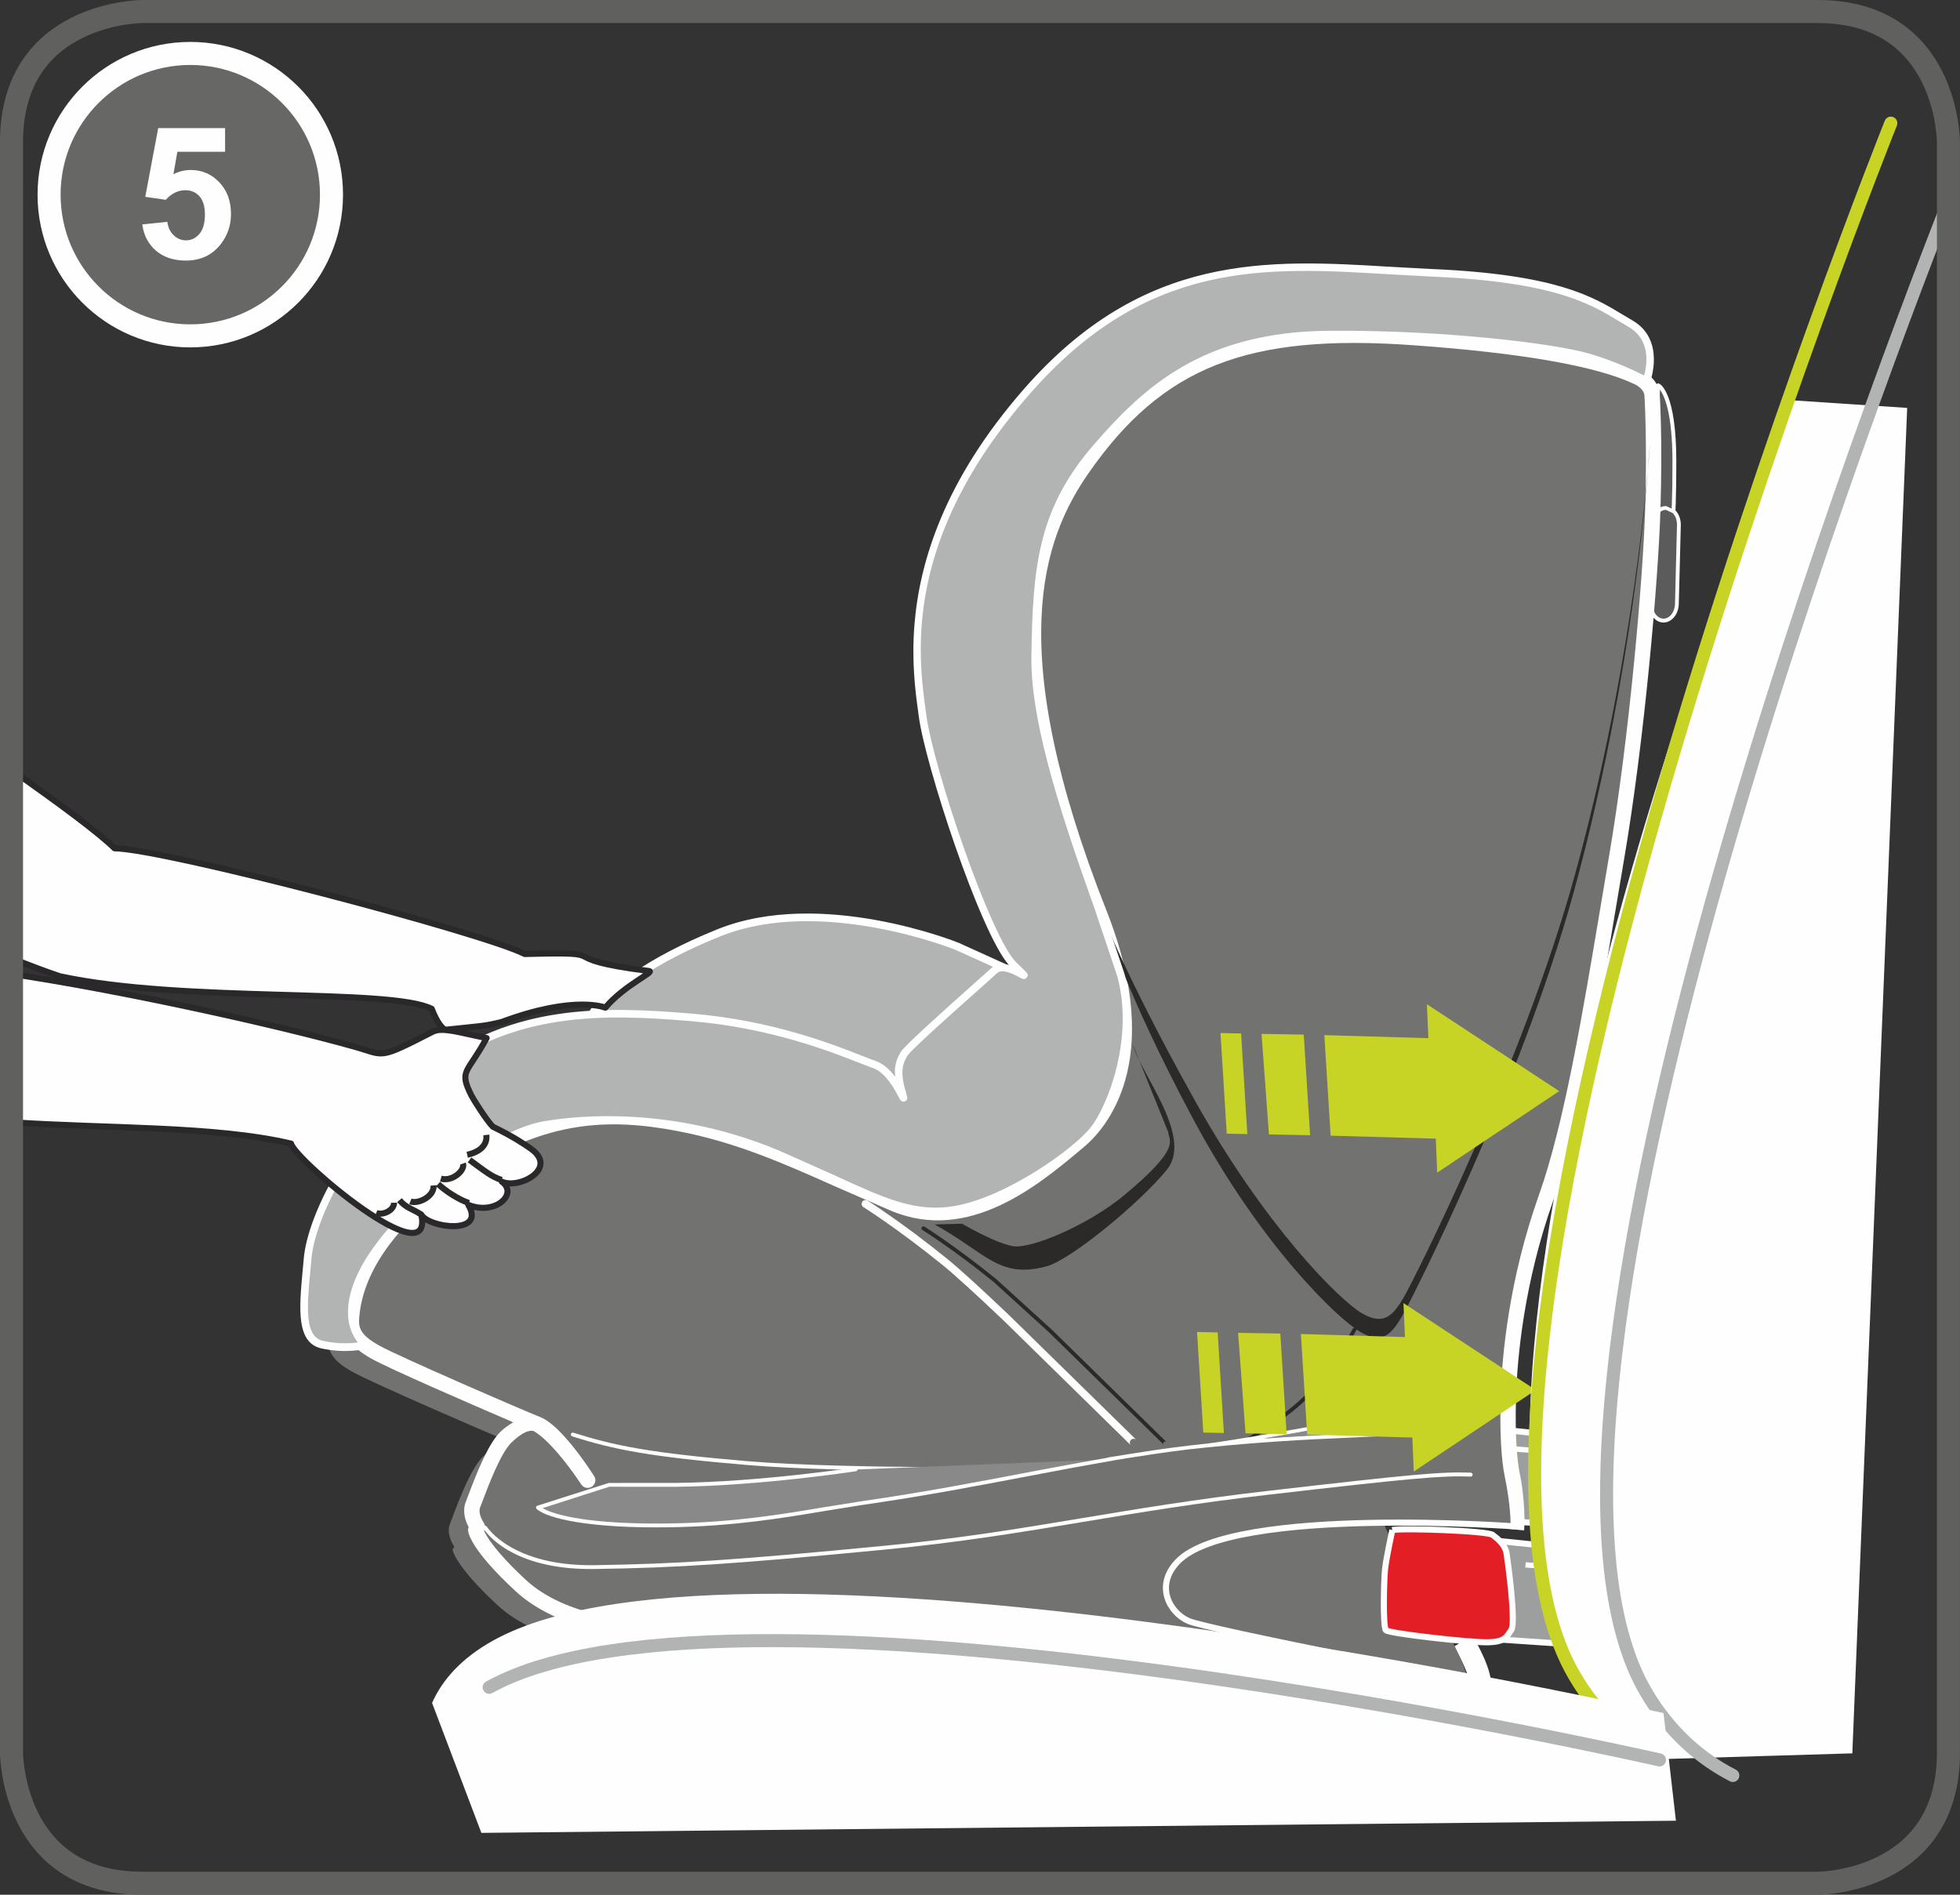 <?xml version="1.0" encoding="UTF-8"?>
<!DOCTYPE svg PUBLIC "-//W3C//DTD SVG 1.1//EN" "http://www.w3.org/Graphics/SVG/1.1/DTD/svg11.dtd">
<!-- Creator: CorelDRAW 2017 -->
<svg xmlns="http://www.w3.org/2000/svg" xml:space="preserve" width="30mm" height="29mm" version="1.1" style="shape-rendering:geometricPrecision; text-rendering:geometricPrecision; image-rendering:optimizeQuality; fill-rule:evenodd; clip-rule:evenodd"
viewBox="0 0 444.87 430.04"
 xmlns:xlink="http://www.w3.org/1999/xlink">
 <rect x="0" y="0" width="444.87" height="430.04" fill="#333333" stroke="none"/>
 <defs>
  <style type="text/css">
   <![CDATA[
    .str2 {stroke:#FEFEFE;stroke-width:1.21;stroke-miterlimit:10}
    .str4 {stroke:#2A282A;stroke-width:1.21;stroke-miterlimit:10}
    .str1 {stroke:#FEFEFE;stroke-width:1.38;stroke-miterlimit:10}
    .str3 {stroke:#FEFEFE;stroke-width:1.38;stroke-miterlimit:4}
    .str9 {stroke:#FEFEFE;stroke-width:1.38;stroke-miterlimit:22.926}
    .str8 {stroke:#2B2A29;stroke-width:1.38;stroke-miterlimit:22.926}
    .str11 {stroke:#FEFEFE;stroke-width:5.23;stroke-miterlimit:4}
    .str10 {stroke:#60605F;stroke-width:5.23;stroke-miterlimit:4}
    .str0 {stroke:#FEFEFE;stroke-width:4.87;stroke-miterlimit:10}
    .str7 {stroke:#2A282A;stroke-width:1.38;stroke-linecap:round;stroke-linejoin:round;stroke-miterlimit:22.926}
    .str6 {stroke:#B2B3B3;stroke-width:2.96;stroke-linecap:round;stroke-linejoin:round;stroke-miterlimit:4}
    .str5 {stroke:#C7D426;stroke-width:2.96;stroke-linecap:round;stroke-linejoin:round;stroke-miterlimit:4}
    .fil10 {fill:none}
    .fil0 {fill:none;fill-rule:nonzero}
    .fil13 {fill:#FEFEFE}
    .fil9 {fill:#5B5B5B}
    .fil3 {fill:#FEFEFE;fill-rule:nonzero}
    .fil4 {fill:#B2B3B3;fill-rule:nonzero}
    .fil1 {fill:#9D9E9E;fill-rule:nonzero}
    .fil8 {fill:#898989;fill-rule:nonzero}
    .fil6 {fill:#727271;fill-rule:nonzero}
    .fil14 {fill:#676766;fill-rule:nonzero}
    .fil2 {fill:#5B5B5B;fill-rule:nonzero}
    .fil7 {fill:#2B2A29;fill-rule:nonzero}
    .fil11 {fill:#E31E24;fill-rule:nonzero}
    .fil12 {fill:#C7D426;fill-rule:nonzero}
    .fil5 {fill:white;fill-rule:nonzero}
   ]]>
  </style>
 </defs>
 <g id="Слой_x0020_1">
  <path class="fil0 str0" d="M332.09 372.44c0,0 3.57,5.79 3.91,9.44"/>
  <path class="fil1" d="M319.29 322.22c0,0 32.44,3.52 38.71,3.91 6.26,0.4 20.78,1.18 23.28,2.3 2.5,1.12 3.69,1.62 4.54,2.63 1.23,1.49 3.43,7.08 1.64,7.56 -1.78,0.47 -9.22,0.84 -11.42,1.05 -2.2,0.22 -4.5,1.52 -2.43,2.58 2.07,1.08 9.31,1.49 9.16,3.01 -0.15,1.5 0.36,2.07 -1.63,2.31 -1.98,0.24 -52.14,-3.18 -55.36,-3.5 -3.24,-0.32 -4.87,-1.57 -6.14,-1.92 -1.28,-0.34 -3.04,-0.07 -3.69,-0.13 -0.64,-0.07 -1.77,-4.1 -1.52,-6.69 0.26,-2.58 4.86,-13.1 4.86,-13.1z"/>
  <path class="fil0 str1" d="M319.29 322.22c0,0 32.44,3.52 38.71,3.91 6.26,0.4 20.78,1.18 23.28,2.3 2.5,1.12 3.69,1.62 4.54,2.63 1.23,1.49 3.43,7.08 1.64,7.56 -1.78,0.47 -9.22,0.84 -11.42,1.05 -2.2,0.22 -4.5,1.52 -2.43,2.58 2.07,1.08 9.31,1.49 9.16,3.01 -0.15,1.5 0.36,2.07 -1.63,2.31 -1.98,0.24 -52.14,-3.18 -55.36,-3.5 -3.24,-0.32 -4.87,-1.57 -6.14,-1.92 -1.28,-0.34 -3.04,-0.07 -3.69,-0.13 -0.64,-0.07 -1.77,-4.1 -1.52,-6.69 0.26,-2.58 4.86,-13.1 4.86,-13.1"/>
  <path class="fil0 str2" d="M319.29 322.22l1.14 4.84c0,0 49.14,3.78 53.97,4.25 4.83,0.49 8.68,1.12 10.34,2.23 1.65,1.11 3.94,2.56 3.5,4.27"/>
  <path class="fil2" d="M379.13 124.27c0,0 0.93,-4.04 0.9,-19.61 -0.03,-15.57 -3.68,-17.21 -3.68,-17.21 0,0 -1.66,35.67 -1.59,40.13 0.07,4.45 3.41,-0.05 3.41,-0.05l0.95 -3.26z"/>
  <path class="fil3" d="M378.72 124.17c-0.02,0.04 -0.88,3.1 -0.88,3.1 -0.71,0.97 -1.81,1.96 -2.23,1.83 -0.17,-0.05 -0.38,-0.49 -0.39,-1.53 -0.07,-4.06 1.32,-34.35 1.55,-39.12 0.96,1.29 2.81,5.18 2.84,16.22 0.01,8.26 -0.25,13.28 -0.5,16.15 -0.2,2.44 -0.39,3.34 -0.39,3.36zm-2.58 -37.09c-0.12,0.07 -0.2,0.2 -0.2,0.35 -0.08,1.45 -1.66,35.73 -1.6,40.16 0.01,0.5 0.03,2.03 1,2.34 1.21,0.39 2.77,-1.54 3.28,-2.28 0,0 0.95,-3.27 0.95,-3.28 0.04,-0.17 0.93,-4.27 0.91,-19.71 -0.02,-15.41 -3.53,-17.43 -3.92,-17.61 -0.13,-0.06 -0.28,-0.05 -0.41,0.03z"/>
  <path class="fil2" d="M374.63 136.94c-0.06,2.12 1.25,3.87 2.9,3.91 1.65,0.04 3.03,-1.64 3.08,-3.76l0.46 -17.87c0.04,-2.13 -1.25,-3.88 -2.91,-3.91 -1.65,-0.04 -3.02,1.64 -3.08,3.76l-0.45 17.88z"/>
  <path class="fil3" d="M375.08 136.95l0.44 -17.89c0.04,-1.88 1.23,-3.37 2.63,-3.33l1.52 0.72c0.63,0.66 0.99,1.67 0.96,2.75l-0.45 17.88c-0.05,1.87 -1.24,3.37 -2.64,3.33 -1.41,-0.04 -2.53,-1.59 -2.46,-3.46zm3.1 -22.09c-1.89,-0.05 -3.48,1.83 -3.54,4.19l-0.45 17.88c-0.06,2.35 1.43,4.31 3.32,4.36 1.89,0.04 3.47,-1.83 3.53,-4.18l0.46 -17.89c0.03,-1.31 -0.41,-2.53 -1.2,-3.37l-2.12 -0.99z"/>
  <path class="fil4" d="M135.56 228.37l-5.02 7.71 14.77 9.98 50.75 20.5 49.49 -38.94 -27.08 -12.27 -1.23 -0.56c0,0 -30.64,-12.56 -54.13,-3.05 -23.49,9.51 -28.24,18.59 -28.24,18.59l0.7 -1.95z"/>
  <path class="fil5" d="M243.89 227.82c-2.13,1.68 -47.22,37.14 -47.97,37.74 -0.92,-0.37 -50.13,-20.23 -50.13,-20.23 0,0 -12.77,-8.64 -14.05,-9.51 0.5,-0.78 1.74,-2.69 3.02,-4.65 0.35,0.04 0.7,-0.12 0.87,-0.45 0.04,-0.09 5,-8.97 27.8,-18.18 22.9,-9.25 53.17,2.93 53.45,3.04 0,0 24.64,11.16 27.01,12.24zm-81.1 -16.89c-16.79,6.79 -24.04,13.3 -26.94,16.65 -0.38,-0.14 -0.81,-0.03 -1.03,0.32l-5.02 7.7c-0.26,0.4 -0.15,0.93 0.24,1.2l14.94 10.07 50.76 20.5c0.29,0.12 0.62,0.07 0.86,-0.12l49.5 -38.95c0.24,-0.18 0.37,-0.49 0.33,-0.79 -0.03,-0.3 -0.22,-0.56 -0.51,-0.68l-28.34 -12.85c-0.31,-0.12 -31.23,-12.58 -54.78,-3.05z"/>
  <path class="fil6" d="M128.15 340.41c0,0 -6.18,-9.59 -11.34,-12.64 -1.84,-0.76 -4.07,-0.18 -7.24,2.89 -3.15,3.06 -6.48,12.79 -7.44,15.21 -0.97,2.43 0.99,5.17 0.99,5.17l-0.4 0.67c0,0 0.31,3.42 10.15,12.56 9.84,9.13 25.91,9.6 25.91,9.6l188.85 15.87c0,0 7.57,3.25 5.53,-8.32 -1.71,-9.66 -19.22,-32.79 -18.96,-35.83 0.26,-3.04 24.58,-2.72 23.86,-6.13 -0.74,-3.41 -1.22,-9.72 -0.91,-18.59 0.3,-8.86 1.87,-25.78 8.55,-44.6 6.68,-18.82 11.34,-50.04 15.91,-76.77 4.58,-26.72 7.78,-63.17 8.29,-79.45 0.49,-16.28 -0.15,-25.95 -0.15,-25.95 0,0 0.05,-2.47 -3.3,-4.07 -3.37,-1.6 -13.69,-6.32 -50.86,-8.98 -39.57,-2.82 -58.7,6.1 -75.18,29.77 -10.47,15.05 -20.27,39.87 3.89,100.98 10.95,27.71 4.3,44.22 -4.63,51.63 -8.93,7.41 -24.68,21.39 -41.85,14.27 -17.18,-7.13 -30.96,-14.85 -48.9,-18.25 -17.93,-3.4 -34.2,-2.14 -53.87,13.26 -19.65,15.4 -20.23,27.59 -20.51,30.77 -0.26,3.18 0.87,5.32 5.47,7.89 4.59,2.57 33.11,14.9 36.76,16.33 4.45,1.74 11.39,12.71 11.39,12.71z"/>
  <path class="fil6" d="M336.61 381.93c-1.98,3.97 -3.72,3.36 -3.72,3.36l-188.84 -15.87c0,0 -16.09,-0.47 -25.92,-9.6 -9.83,-9.13 -10.15,-12.55 -10.15,-12.55l0.39 -0.67c0,0 -1.96,-2.74 -0.99,-5.17 0.97,-2.43 4.3,-12.15 7.44,-15.22 3.17,-3.07 5.4,-3.64 7.25,-2.89 5.16,3.06 11.34,12.65 11.34,12.65 0,0 -6.93,-10.96 -11.39,-12.71 -3.65,-1.42 -32.17,-13.76 -36.76,-16.33 -4.6,-2.57 -5.73,-4.71 -5.47,-7.89 0.26,-3.18 0.86,-15.38 20.51,-30.77 19.66,-15.4 35.93,-16.66 53.87,-13.26 17.93,3.4 31.7,11.12 48.89,18.24 17.18,7.13 32.92,-6.85 41.86,-14.26 8.93,-7.41 15.58,-23.93 4.63,-51.64 -24.16,-61.11 -14.36,-85.92 -3.89,-100.97 16.47,-23.68 35.6,-32.6 75.18,-29.77 37.16,2.65 47.47,7.39 50.86,8.98 3.35,1.6 3.3,4.07 3.3,4.07 0,0 0.63,9.67 0.14,25.95 -0.5,16.28 -3.7,52.74 -8.29,79.45 -4.58,26.72 -9.23,57.95 -15.91,76.77 -6.68,18.82 -8.26,35.74 -8.56,44.6 -0.3,8.86 0.18,15.17 0.91,18.58 0.74,3.42 1.48,8.43 1.22,11.47 0,0 -64.63,-4.82 -77.11,7.86 -5.34,5.42 -2.04,11.62 2.34,13.56 4.38,1.93 66.86,14.03 66.86,14.03z"/>
  <path class="fil0 str3" d="M336.61 381.93c-1.98,3.97 -3.72,3.36 -3.72,3.36l-188.84 -15.87c0,0 -16.09,-0.47 -25.92,-9.6 -9.83,-9.13 -10.15,-12.55 -10.15,-12.55l0.39 -0.67c0,0 -1.96,-2.74 -0.99,-5.17 0.97,-2.43 4.3,-12.15 7.44,-15.22 3.17,-3.07 5.4,-3.64 7.25,-2.89 5.16,3.06 11.34,12.65 11.34,12.65 0,0 -6.93,-10.96 -11.39,-12.71 -3.65,-1.42 -32.17,-13.76 -36.76,-16.33 -4.6,-2.57 -5.73,-4.71 -5.47,-7.89 0.26,-3.18 0.86,-15.38 20.51,-30.77 19.66,-15.4 35.93,-16.66 53.87,-13.26 17.93,3.4 31.7,11.12 48.89,18.24 17.18,7.13 32.92,-6.85 41.86,-14.26 8.93,-7.41 15.58,-23.93 4.63,-51.64 -24.16,-61.11 -14.36,-85.92 -3.89,-100.97 16.47,-23.68 35.6,-32.6 75.18,-29.77 37.16,2.65 47.47,7.39 50.86,8.98 3.35,1.6 3.3,4.07 3.3,4.07 0,0 0.63,9.67 0.14,25.95 -0.5,16.28 -3.7,52.74 -8.29,79.45 -4.58,26.72 -9.23,57.95 -15.91,76.77 -6.68,18.82 -8.26,35.74 -8.56,44.6 -0.3,8.86 0.18,15.17 0.91,18.58 0.74,3.42 1.48,8.43 1.22,11.47 0,0 -64.63,-4.82 -77.11,7.86 -5.34,5.42 -2.04,11.62 2.34,13.56 4.38,1.93 66.86,14.03 66.86,14.03"/>
  <path class="fil3" d="M335.24 380.77c-1.16,2.56 -2,2.84 -1.79,2.88 -0.05,-0 -0.38,-0.08 -0.41,-0.09l-188.94 -15.87c-0.16,-0.01 -15.56,-0.58 -24.79,-9.15 -7.07,-6.56 -8.95,-9.97 -9.43,-11.08l0 -0c0.13,-0.23 0.2,-0.46 0.22,-0.71 0.04,-0.4 -0.08,-0.82 -0.32,-1.16 -0.32,-0.47 -1.02,-1.76 -0.93,-2.91 0.02,-0.21 0.06,-0.41 0.14,-0.6l0.56 -1.45c1.22,-3.23 4.06,-10.8 6.49,-13.17 3.42,-3.32 4.88,-2.72 5.13,-2.64 3.55,2.1 7.76,7.76 9.69,10.53 0.35,0.51 0.75,1.08 1.04,1.53l0.02 0.03c0.52,0.81 1.59,1.04 2.4,0.52 0.49,-0.3 0.76,-0.8 0.81,-1.32 0.03,-0.37 -0.06,-0.74 -0.27,-1.07l-0.01 -0.01 0 -0.01c-0.78,-1.22 -7.39,-11.49 -12.2,-13.38 -3.66,-1.44 -32.12,-13.75 -36.55,-16.23 -4.53,-2.53 -4.75,-4.18 -4.56,-6.45 0,-0.02 0,-0.05 0.01,-0.07 0.82,-9.75 7.49,-19.59 19.81,-29.26 20.66,-16.18 37.43,-15.77 52.47,-12.91 13.18,2.5 24.22,7.42 35.92,12.64l12.64 5.5c17.5,7.26 33.2,-5.83 42.59,-13.65l1.04 -0.88c4.65,-3.86 18.76,-19.13 5.14,-53.61 -23.51,-59.46 -14.52,-84.32 -4.08,-99.34 16.78,-24.12 36.06,-31.72 73.63,-29.03 24.71,1.76 41.6,4.73 50.24,8.82 2.2,1.05 2.29,2.44 2.3,2.6 0,0.1 0.63,9.79 0.16,25.79 -0.49,15.8 -3.62,52.12 -8.27,79.21l-1.94 11.51c-4.03,24.06 -8.21,48.94 -13.91,64.97 -6.84,19.25 -8.37,36.54 -8.65,45.12 -0.28,7.98 0.06,14.91 0.95,19.01 0.75,3.51 1.46,8.96 1.23,11.66l3.12 0.31c0.28,-3.26 -0.2,-9.21 -0.95,-12.7 -0.39,-1.82 -1.26,-7.21 -0.87,-18.15 0.29,-8.39 1.77,-25.26 8.45,-44.09 5.8,-16.31 10,-41.35 14.06,-65.55l1.94 -11.5c4.68,-27.24 7.83,-63.79 8.31,-79.7 0.5,-16.18 -0.15,-26.02 -0.16,-25.96 0.05,-1.34 -0.83,-4.04 -4.3,-5.69 -3.35,-1.59 -13.57,-6.43 -51.47,-9.14 -38.53,-2.76 -59.33,5.52 -76.73,30.51 -10.95,15.73 -20.42,41.61 3.7,102.61 12.76,32.3 0.07,46.17 -4.12,49.65l-1.06 0.88c-8.78,7.32 -23.47,19.57 -39.03,13.11l-12.54 -5.46c-11.89,-5.3 -23.12,-10.31 -36.67,-12.88 -15.87,-3.01 -33.53,-3.44 -55.26,13.59 -13.14,10.29 -20.25,20.95 -21.17,31.92 -0.01,0.02 0,0.05 -0.01,0.07 -0.35,4.13 1.42,6.81 6.34,9.56 3.75,2.1 22.74,10.39 32.08,14.38 -0.94,0.59 -1.86,1.16 -2.87,2.13 -2.62,2.56 -5.07,8.45 -7.32,14.43l-0.53 1.39c-0.23,0.54 -0.34,1.08 -0.39,1.61 -0.14,1.75 0.5,3.3 1.01,4.26 -0.07,0.16 -0.14,0.31 -0.15,0.47 -0.01,0.11 0,0.2 0.01,0.31 0.06,0.68 0.86,4.54 10.7,13.66 10.19,9.47 26.36,10.05 26.95,10.07l188.85 15.87c0.12,0.01 -0.55,-0.07 -0.43,-0.09l2.61 -0.36c1.44,-0.8 2.73,-2.54 3.84,-5.22l-3.52 -0.6z"/>
  <path class="fil7" d="M374.54 100.29c-1.06,15.08 -5.29,55.57 -17.11,98.39 -11.82,42.82 -36.34,91.51 -38.79,95.73 -2.47,4.21 -4.56,6.56 -9.58,3.62 -5.01,-2.95 -21.88,-19.63 -37.85,-48.25 -17.16,-30.73 -22.07,-44.97 -22.07,-44.97l1.84 5c0,0 4.4,15.32 19.86,44.21 15.49,28.89 32.85,45.3 37.86,48.25 5.02,2.95 7.11,0.6 9.58,-3.62 2.45,-4.22 26.97,-52.91 38.79,-95.72 11.81,-42.82 16.06,-83.31 17.11,-98.39l0.36 -4.24z"/>
  <path class="fil7" d="M257.12 237.06c0.95,3.63 4.96,9.51 7.43,15.32 2.07,4.88 3.08,9.71 0.28,13.13 -6.1,7.49 -21.79,20.44 -27.32,21.92 -10.77,2.88 -13.69,-3.07 -25.37,-9.52l6.21 -0.17c0,0 7.53,4.41 11.59,5.1 4.08,0.69 17.11,-4.84 25.13,-11.49 13.19,-10.95 10.25,-12.31 10.09,-14.38l-8.04 -19.92z"/>
  <path class="fil7" d="M209.83 278.4c0.06,0.05 7.14,4.48 16.31,11.93l12.63 11.49 26 25.48c-0.16,-0.17 -0.45,-0.17 -0.62,0.01 -0.17,0.17 -0.17,0.44 0.01,0.61l-25.99 -25.46 -12.58 -11.45c-9.14,-7.41 -16.15,-11.82 -16.23,-11.86 -0.2,-0.13 -0.27,-0.4 -0.14,-0.6 0.14,-0.21 0.4,-0.27 0.61,-0.14z"/>
  <path class="fil3" d="M196.9 272.5c0.08,0.04 7.94,4.98 18.14,13.26 2.81,2.28 7.53,6.58 14.03,12.77l28.86 28.28c-0.34,-0.34 -0.9,-0.34 -1.24,0.01 -0.34,0.34 -0.35,0.88 0,1.22l-28.82 -28.25c-6.48,-6.16 -11.17,-10.43 -13.94,-12.68 -10.11,-8.2 -17.89,-13.09 -17.96,-13.14 -0.41,-0.25 -0.52,-0.78 -0.27,-1.19 0.26,-0.41 0.79,-0.54 1.2,-0.28z"/>
  <path class="fil7" d="M307.64 301.38c0.21,0.12 0.29,0.38 0.18,0.59 -0.04,0.08 -4.52,8.35 -10.28,14.57 -5.19,5.59 -14.61,10.86 -14.7,10.92 -0.21,0.12 -0.48,0.04 -0.59,-0.17 -0.12,-0.21 -0.04,-0.47 0.17,-0.59 0.09,-0.05 9.39,-5.26 14.48,-10.75 5.68,-6.14 10.11,-14.31 10.15,-14.39 0.12,-0.21 0.38,-0.29 0.59,-0.18z"/>
  <path class="fil3" d="M334.25 334.71c-0.01,0.24 -0.2,0.43 -0.45,0.42 -6.62,-0.24 -13.08,0.33 -46,4.13 -16.35,1.89 -29.34,4.06 -41.9,6.15 -14.35,2.39 -27.92,4.65 -45.3,6.32 -33.26,3.2 -46.75,4.11 -65.7,4.38 -19.21,0.28 -24.92,-8.77 -25.14,-9.16 -0.14,-0.21 -0.06,-0.48 0.14,-0.6 0.19,-0.12 0.47,-0.06 0.6,0.15 0.05,0.09 5.72,9.01 24.4,8.74 18.9,-0.28 32.38,-1.18 65.61,-4.38 17.34,-1.67 30.9,-3.93 45.24,-6.32 12.57,-2.09 25.59,-4.26 41.94,-6.15 32.99,-3.8 39.46,-4.39 46.14,-4.15 0.23,0.01 0.42,0.21 0.41,0.45z"/>
  <path class="fil3" d="M238.13 333.38c0,0.23 -0.18,0.43 -0.43,0.44 -0.45,0.01 -45.99,0.55 -67.96,-1.3 -22.44,-1.89 -30.44,-3.53 -39.86,-6.51 -0.23,-0.07 -0.36,-0.32 -0.29,-0.55 0.07,-0.23 0.32,-0.36 0.55,-0.29 9.36,2.96 17.31,4.6 39.67,6.48 21.93,1.84 67.42,1.3 67.88,1.29 0.24,0 0.44,0.19 0.44,0.43z"/>
  <path class="fil4" d="M373.71 86.48c0,0 3.49,-8.93 -3.65,-13.03 -7.13,-4.09 -13.86,-10.14 -44.94,-11.5 -31.06,-1.37 -61.99,-7.45 -92.07,26.94 -30.09,34.39 -25.16,62 -23.65,73.6 1.52,11.6 14.69,50.88 20.7,56.62 6,5.74 -1.36,-1.62 -4.34,1.13 -2.98,2.75 -19.4,17.08 -20.56,18.98 -1.16,1.89 -1.85,4.09 -0.48,8.69 1.36,4.6 -1.37,-4.6 -6.21,-6.26 -4.84,-1.66 -19.96,-8.91 -41.51,-10.72 -21.56,-1.81 -40.76,-1.68 -58.88,12.02 -18.11,13.7 -27.5,33.36 -28.29,42.78 -0.79,9.41 -2.29,18.27 3.35,19.49 5.63,1.22 9.71,0.07 9.71,0.07 0,0 -6.55,-5.04 -0.3,-16.99 6.24,-11.95 27.26,-30.64 41.18,-32.96 13.91,-2.32 33.55,-1.43 52.83,6.68 19.27,8.11 28.2,14.6 40.1,12.6 11.89,-2 27.28,-12.93 31.44,-18.06 4.18,-5.14 10.26,-21.09 6.23,-35.4 -4.03,-14.31 -19.7,-50.55 -19.4,-71.98 0.3,-21.43 1.84,-33.78 13.99,-47.73 12.14,-13.95 25.32,-25.31 52.78,-25.5 27.45,-0.19 51.88,3.11 58.94,5.2 7.06,2.09 13.02,5.34 13.02,5.34z"/>
  <path class="fil3" d="M373.18 85.23c-1.85,-0.95 -6.6,-3.24 -12.25,-4.92 -7.81,-2.31 -32.73,-5.42 -59.19,-5.24 -28.75,0.2 -42.17,12.85 -53.43,25.8 -12.83,14.73 -13.93,28.06 -14.21,48.28 -0.23,15.9 8.16,39.64 14.3,56.97l5.13 15.25c3.97,14.07 -2.1,29.74 -6.06,34.62 -4.05,5 -19.26,15.8 -30.93,17.75 -8.75,1.47 -15.7,-1.73 -27.23,-7.04l-12.37 -5.51c-24.03,-10.1 -45.29,-8.08 -53.31,-6.74 -13.74,2.29 -35.21,20.77 -41.83,33.42 -1.77,3.4 -2.56,6.26 -2.76,8.65 -0.36,4.21 1.09,6.77 2.19,8.16 -1.59,0.23 -4.39,0.41 -7.87,-0.34 -4.3,-0.93 -3.67,-7.74 -2.94,-15.63l0.27 -2.95c0.78,-9.32 9.97,-28.56 27.94,-42.15 18.41,-13.92 38.09,-13.54 58.29,-11.84 17.89,1.51 31.52,6.87 38.08,9.45l3.22 1.23c2.9,0.99 5.07,5.23 5.8,6.62 0.28,0.54 0.61,1.2 1.36,0.89 0.76,-0.3 0.63,-0.77 0.17,-2.33 -1.36,-4.56 -0.54,-6.45 0.4,-7.99 0.78,-1.32 10.77,-10.2 16.12,-14.96l4.26 -3.83c1.26,-1.15 4.15,0.47 5.1,0.99 0.52,0.29 1.16,0.65 1.64,0.01 0.49,-0.66 0.29,-0.84 -1.5,-2.55l-0.88 -0.85c-5.79,-5.53 -18.89,-44.3 -20.43,-56.11l-0.17 -1.22c-1.69,-12.58 -5.2,-38.75 23.62,-71.69 26.65,-30.47 53.33,-28.87 81.59,-27.18l9.77 0.53c27.67,1.21 35.8,6.13 42.32,10.07l2.22 1.32c3.73,2.14 4.26,5.73 4.04,8.42 -0.09,1.1 -0.29,1.96 -0.48,2.6zm-48.02 -24.16l-9.76 -0.53c-27.43,-1.64 -55.8,-3.34 -83.01,27.77 -18.16,20.77 -23.64,39.3 -24.81,53.2 -0.72,8.56 0.18,15.36 0.8,19.87l0.16 1.22c1.41,10.8 13.82,48.86 20.44,56.42 -1.34,-0.34 -2.74,-0.42 -3.82,0.57l-4.26 3.81c-8.17,7.29 -15.57,13.94 -16.45,15.36 -0.69,1.14 -1.19,2.35 -1.32,3.9 -0.04,0.52 0.01,1.13 0.06,1.73 -1.15,-1.51 -2.64,-2.97 -4.41,-3.57l-3.14 -1.2c-6.63,-2.61 -20.41,-8.04 -38.57,-9.56 -20.57,-1.73 -40.59,-2.09 -59.49,12.19 -18.4,13.91 -27.81,33.75 -28.63,43.39l-0.27 2.92c-0.77,8.35 -1.5,16.23 4.31,17.49 5.77,1.25 9.96,0.1 10.14,0.05 0.31,-0.09 0.54,-0.35 0.61,-0.67 0.07,-0.32 -0.06,-0.65 -0.31,-0.85 -0.25,-0.19 -5.88,-4.81 -0.1,-15.9 6.44,-12.31 27.27,-30.28 40.57,-32.5 7.87,-1.32 28.73,-3.3 52.35,6.62l12.32 5.49c11.42,5.26 18.97,8.73 28.24,7.17 12.27,-2.05 27.68,-13.06 32,-18.37 4.15,-5.12 10.52,-21.51 6.38,-36.19l-5.17 -15.37c-6.08,-17.2 -14.41,-40.76 -14.19,-56.36 0.32,-22.47 2.3,-33.99 13.76,-47.16 11.02,-12.64 24.11,-25 52.14,-25.2 28.49,-0.2 52.27,3.26 58.68,5.16 6.89,2.04 12.79,5.23 12.85,5.26 0.22,0.12 0.49,0.14 0.72,0.06 0.23,-0.09 0.41,-0.27 0.52,-0.5 0.04,-0.09 3.67,-9.69 -4.03,-14.1l-2.19 -1.3c-6.69,-4.05 -15.03,-9.1 -43.14,-10.33z"/>
  <path class="fil8" d="M251.69 331.21c17.1,-3.27 35.59,-4.56 54.16,-5.32 20.02,-0.81 22.33,-1.96 28.02,-3.04 4.97,-0.94 3.78,-4.04 3.78,-4.04l-0.22 -1.31c-0.96,-3.94 -9.56,0.48 -17.94,2.35 -18.99,4.23 -43.03,7.96 -44.07,8.06 -23.15,2.05 -47.85,8.68 -79.91,13.29 -11.08,1.6 -24.39,4.69 -42.96,5.03 -18.26,0.33 -28.06,-1.94 -30.41,-4.03l16.19 -5.17c3.37,0.07 8.22,0.1 15.21,0.02 19.6,-0.25 40.69,-3.52 40.69,-3.52l57.47 -2.3z"/>
  <path class="fil3" d="M336.98 317.56l0.26 1.4c0,0.03 0.13,0.37 0.08,0.83 -0.01,0.26 -0.09,0.55 -0.26,0.85 -0.48,0.85 -1.6,1.47 -3.27,1.78l-2.6 0.53c-4.24,0.9 -8.62,1.83 -25.36,2.5 -6.01,0.25 -12.45,0.61 -19.01,1.07 8.94,-1.5 21.59,-3.77 32.74,-6.26l7.27 -2.03c4.09,-1.27 7.95,-2.46 9.47,-1.6 0,0 0.68,0.96 0.67,0.93zm-10.4 -0.16l-7.21 2.02c-18.64,4.14 -42.91,7.95 -44.01,8.04 -0.47,0.04 -0.97,0.15 -1.45,0.19 -5.36,0.55 -10.71,1.27 -16.07,2.13 -1.49,0.24 -3.05,0.47 -4.56,0.73 -0.55,0.1 -1.14,0.16 -1.69,0.26 -0.03,0.01 -0.01,0.04 -0.05,0.06 -5.53,0.97 -11.12,1.99 -17.22,3.15 -12.12,2.32 -24.65,4.72 -38.9,6.77l-8.28 1.32c-9.6,1.62 -20.47,3.44 -34.63,3.69 -18.22,0.33 -26.64,-1.85 -29.35,-3.47 1.64,-0.52 15.13,-4.85 15.13,-4.85l15.21 0.01c19.41,-0.24 40.54,-3.5 40.76,-3.53 0.21,-0.03 0.36,-0.2 0.37,-0.39 -0.01,-0.04 -0.01,-0.07 -0.02,-0.1 -0.02,-0.24 -0.25,-0.4 -0.48,-0.37 -0.22,0.04 -21.28,3.27 -40.64,3.51 0,0 -15.19,-0.01 -15.33,0.01l-16.2 5.17c-0.15,0.05 -0.26,0.17 -0.29,0.32 -0.04,0.16 0.02,0.31 0.14,0.42 2.39,2.12 11.85,4.48 30.71,4.14 14.21,-0.26 25.13,-2.09 34.76,-3.7l8.26 -1.33c14.28,-2.05 26.81,-4.45 38.93,-6.77 6.7,-1.28 12.88,-2.43 18.94,-3.48 1.5,-0.27 3.02,-0.48 4.54,-0.72 5.46,-0.87 10.79,-1.62 16.03,-2.12 11.06,-1.14 21.98,-1.79 31.86,-2.19 16.81,-0.69 21.23,-1.62 25.51,-2.53l2.58 -0.52c1.95,-0.37 3.25,-1.12 3.88,-2.22 0.23,-0.42 0.32,-0.83 0.36,-1.19 0.05,-0.67 -0.13,-1.16 -0.13,-1.13l-0.24 -1.34 -1.09 -1.5c-1.86,-1.06 -5.52,0.08 -10.15,1.52z"/>
  <path class="fil8" d="M336.3 316.56c-1.53,-0.87 -5.39,0.33 -9.47,1.6l-7.27 2.03c-11.15,2.49 -23.81,4.76 -32.73,6.26 6.55,-0.46 12.99,-0.82 19,-1.06 16.73,-0.68 21.11,-1.61 25.36,-2.51l2.6 -0.53c1.67,-0.32 2.8,-0.93 3.27,-1.78 0.17,-0.3 0.24,-0.6 0.27,-0.85 0.04,-0.47 -0.08,-0.81 -0.09,-0.83l-0.25 -1.4c0.01,0.03 -0.67,-0.93 -0.67,-0.93z"/>
  <path class="fil0 str4" d="M321.15 348.15l1.2 5.13c0,0 51.91,3.97 57.01,4.46 5.11,0.51 9.16,1.18 10.91,2.37 1.75,1.18 4.17,2.69 3.71,4.51"/>
  <path class="fil9" d="M390.12 366.1c0,0 -0.26,1.52 -0.83,2.86 -0.56,1.34 -1.16,1.64 -1.16,1.64l-1.74 -1.45 1.09 -2.66 2.64 -0.39z"/>
  <path class="fil10 str4" d="M390.12 366.1c0,0 -0.26,1.52 -0.83,2.86 -0.56,1.34 -1.16,1.64 -1.16,1.64l-1.74 -1.45 1.09 -2.66 2.64 -0.39"/>
  <path class="fil1" d="M320.62 347.68c0,0 34.91,3.78 41.66,4.22 6.74,0.43 22.35,1.26 25.04,2.46 2.69,1.21 3.98,1.75 4.87,2.82 1.33,1.61 3.7,7.62 1.78,8.15 -1.92,0.51 -9.93,0.89 -12.28,1.13 -2.37,0.24 -4.85,1.62 -2.62,2.79 2.22,1.15 10.01,1.61 9.84,3.22 -0.16,1.62 0.39,2.23 -1.76,2.48 -2.13,0.26 -56.08,-3.42 -59.57,-3.77 -3.48,-0.34 -5.22,-1.68 -6.58,-2.04 -1.37,-0.38 -3.28,-0.1 -3.98,-0.16 -0.69,-0.07 -1.91,-4.4 -1.63,-7.19 0.28,-2.78 5.23,-14.1 5.23,-14.1z"/>
  <path class="fil0 str1" d="M320.62 347.68c0,0 34.91,3.78 41.66,4.22 6.74,0.43 22.35,1.26 25.04,2.46 2.69,1.21 3.98,1.75 4.87,2.82 1.33,1.61 3.7,7.62 1.78,8.15 -1.92,0.51 -9.93,0.89 -12.28,1.13 -2.37,0.24 -4.85,1.62 -2.62,2.79 2.22,1.15 10.01,1.61 9.84,3.22 -0.16,1.62 0.39,2.23 -1.76,2.48 -2.13,0.26 -56.08,-3.42 -59.57,-3.77 -3.48,-0.34 -5.22,-1.68 -6.58,-2.04 -1.37,-0.38 -3.28,-0.1 -3.98,-0.16 -0.69,-0.07 -1.91,-4.4 -1.63,-7.19 0.28,-2.78 5.23,-14.1 5.23,-14.1"/>
  <path class="fil11" d="M316.03 347.27c2.01,-0.49 21.52,0.15 22.76,1.1 1.25,0.94 2.86,2.26 3.17,4.26 0.31,2 2.18,15.73 1.05,17.34 -1.13,1.6 -1.35,2.69 -5.36,2.77 -4.01,0.09 -22.36,-1.99 -23.08,-2.73 -0.72,-0.74 -0.46,-11.13 -0.22,-13.68 0.24,-2.54 1.68,-9.08 1.68,-9.08z"/>
  <path class="fil0 str1" d="M316.03 347.27c2.01,-0.49 21.52,0.15 22.76,1.1 1.25,0.94 2.86,2.26 3.17,4.26 0.31,2 2.18,15.73 1.05,17.34 -1.13,1.6 -1.35,2.69 -5.36,2.77 -4.01,0.09 -22.36,-1.99 -23.08,-2.73 -0.72,-0.74 -0.46,-11.13 -0.22,-13.68 0.24,-2.54 1.68,-9.08 1.68,-9.08"/>
  <path class="fil0 str2" d="M346.25 355.17c14.11,1.09 30.79,2.4 33.5,2.66 4.83,0.49 8.68,1.12 10.34,2.23 1.65,1.11 3.95,2.56 3.5,4.27"/>
  <path class="fil12" d="M277.79 325.25l-1.41 -22.84 -4.68 -0.09 1.42 22.83 4.67 0.09zm14.25 0.26l-1.44 -22.84 -9.58 -0.16 1.68 22.81 9.34 0.19zm28.53 0.77l0.32 7.71 27.69 -18.5 -30.03 -19.73 0.34 7.71 -23.62 -0.69 1.43 22.82 23.87 0.68z"/>
  <path class="fil12" d="M283.11 257.4l-1.41 -22.84 -4.68 -0.09 1.42 22.83 4.67 0.09zm14.25 0.26l-1.44 -22.84 -9.58 -0.16 1.68 22.82 9.34 0.18zm28.53 0.78l0.32 7.71 27.69 -18.5 -30.03 -19.73 0.34 7.71 -23.62 -0.69 1.43 22.82 23.86 0.68z"/>
  <path class="fil3" d="M377.63 399.23c-7.3,-3.76 -14.37,-9.8 -19.74,-18.98 -41.09,-70.18 49.04,-289.38 49.04,-289.38l25.95 1.71 -12.45 305.37 -42.8 1.29z"/>
  <path class="fil0 str5" d="M377.06 399.25c-7.3,-3.76 -14.38,-9.8 -19.74,-19 -41.08,-70.18 71.85,-352.3 71.85,-352.3"/>
  <path class="fil0 str6" d="M442.25 45.84c-21.03,53.63 -104.74,276.54 -68.69,338.15 5.37,9.19 12.44,15.22 19.75,18.98"/>
  <path class="fil3" d="M98.07 386.51c2.22,-5.06 6.53,-10.11 13.89,-14.18 56.27,-31.22 265.62,16.49 265.62,16.49l2.81 24.42 -271.13 2.76 -11.19 -29.49z"/>
  <path class="fil0 str6" d="M376.66 399.44c0,0 -209.34,-47.7 -265.63,-16.48"/>
  <path class="fil13" d="M2.62 254.71c21.56,1.45 46.39,0.81 63.44,4.85 1.04,3.85 32.44,30.27 29.59,16.17 1.78,3 14.72,4.59 10.64,-2.27 6.26,2.52 11.39,-2.61 7.61,-5.26 3.94,1.8 12.99,-3.03 6.51,-7.54 -1.33,-0.93 -3.77,-2.61 -8.56,-4.95 -1.39,-1.4 -4.41,-6.18 -4.84,-7.05 -2.95,-5.89 -0.91,-4.93 3.44,-13.06 -6.08,-1.21 -10.02,-2.56 -12.24,-1.43 -12.6,6.44 -10.73,5.37 -17.72,3.4 -18.44,-5.19 -54.17,-13 -77.86,-16.5l0 33.65z"/>
  <path class="fil10 str7" d="M2.62 254.71c21.56,1.45 46.39,0.81 63.44,4.85 1.04,3.85 32.44,30.27 29.59,16.17 1.78,3 14.72,4.59 10.64,-2.27 6.26,2.52 11.39,-2.61 7.61,-5.26 3.94,1.8 12.99,-3.03 6.51,-7.54 -1.33,-0.93 -3.77,-2.61 -8.56,-4.95 -1.39,-1.4 -4.41,-6.18 -4.84,-7.05 -2.95,-5.89 -0.91,-4.93 3.44,-13.06 -6.08,-1.21 -10.02,-2.56 -12.24,-1.43 -12.6,6.44 -10.73,5.37 -17.72,3.4 -18.44,-5.19 -54.17,-13 -77.86,-16.5"/>
  <path class="fil10 str8" d="M113.86 267.82c-2.35,-0.79 -3.62,-1.87 -7.29,-4.56m-10.82 12.5c-2.05,-1.4 -3.53,-1.53 -5.08,-3.37m15.76 0.66c-2.4,-0.83 -5.16,-2.64 -7,-4.31"/>
  <path class="fil13" d="M2.62 174.76c11.16,7.82 20,14.43 23.37,17.77 11.47,0.16 83.66,19.18 93.12,24 22.15,-0.58 4.64,0.86 28.22,3.86 1.39,0.18 -5.68,3.24 -9.93,8.31 0,0 -6.97,-2.92 -23.54,3.26 -3.99,0.97 -4.17,0.85 -12.54,1.74 -0.8,0.08 -2.11,-1.58 -3.33,-4.73 -9.62,-4.8 -56.11,-1.29 -84.4,-7.39 -3.35,-1.12 -7.05,-2.52 -10.97,-4.11l0 -42.7z"/>
  <path class="fil10 str7" d="M2.62 174.76c11.16,7.82 20,14.43 23.37,17.77 11.47,0.16 83.66,19.18 93.12,24 22.15,-0.58 4.64,0.86 28.22,3.86 1.39,0.18 -5.68,3.24 -9.93,8.31 0,0 -6.97,-2.92 -23.54,3.26 -3.99,0.97 -4.17,0.85 -12.54,1.74 -0.8,0.08 -2.11,-1.58 -3.33,-4.73 -9.62,-4.8 -56.11,-1.29 -84.4,-7.39 -3.35,-1.12 -7.05,-2.52 -10.97,-4.11"/>
  <path class="fil10 str9" d="M76.97 253.44c3.35,-2.76 4.93,-2.6 7.4,-8.45"/>
  <path class="fil10 str8" d="M110.39 257.59c0.3,2.75 -2.18,4.05 -4.35,4.5m-0.96 2c0.54,1.45 -2.33,4.2 -5.02,3.42m-1.64 1.54c0.19,2.57 -3.63,4.31 -5.28,3.63m-3.7 0.3c0.01,1.75 -2.55,2.92 -4.04,2.32"/>
  <path class="fil10 str10" d="M32.27 2.62c0,0 -29.66,0 -29.66,29.66l0 365.49c0,0 0,29.66 29.66,29.66l380.32 0c0,0 29.66,0 29.66,-29.66l0 -365.49c0,0 0,-29.66 -29.66,-29.66l-380.32 0z"/>
  <path class="fil14" d="M11.14 44.18c0,17.7 14.35,32.05 32.05,32.05 17.7,0 32.05,-14.35 32.05,-32.05 0,-17.7 -14.35,-32.05 -32.05,-32.05 -17.7,0 -32.05,14.35 -32.05,32.05z"/>
  <path class="fil0 str11" d="M11.14 44.18c0,17.7 14.35,32.05 32.05,32.05 17.7,0 32.05,-14.35 32.05,-32.05 0,-17.7 -14.35,-32.05 -32.05,-32.05 -17.7,0 -32.05,14.35 -32.05,32.05z"/>
  <path class="fil3" d="M32.26 50.94l5.72 -0.59c0.17,1.29 0.65,2.31 1.46,3.06 0.79,0.76 1.72,1.14 2.78,1.14 1.2,0 2.21,-0.49 3.04,-1.46 0.83,-0.97 1.25,-2.44 1.25,-4.4 0,-1.84 -0.42,-3.21 -1.23,-4.14 -0.82,-0.91 -1.9,-1.38 -3.21,-1.38 -1.65,0 -3.13,0.72 -4.44,2.18l-4.66 -0.68 2.94 -15.59 15.18 0 0 5.37 -10.83 0 -0.9 5.09c1.28,-0.64 2.59,-0.96 3.93,-0.96 2.55,0 4.71,0.93 6.48,2.78 1.77,1.86 2.66,4.27 2.66,7.22 0,2.46 -0.71,4.66 -2.15,6.6 -1.95,2.65 -4.65,3.96 -8.11,3.96 -2.76,0 -5.01,-0.75 -6.75,-2.23 -1.74,-1.48 -2.79,-3.48 -3.13,-5.98z"/>
 </g>
</svg>
